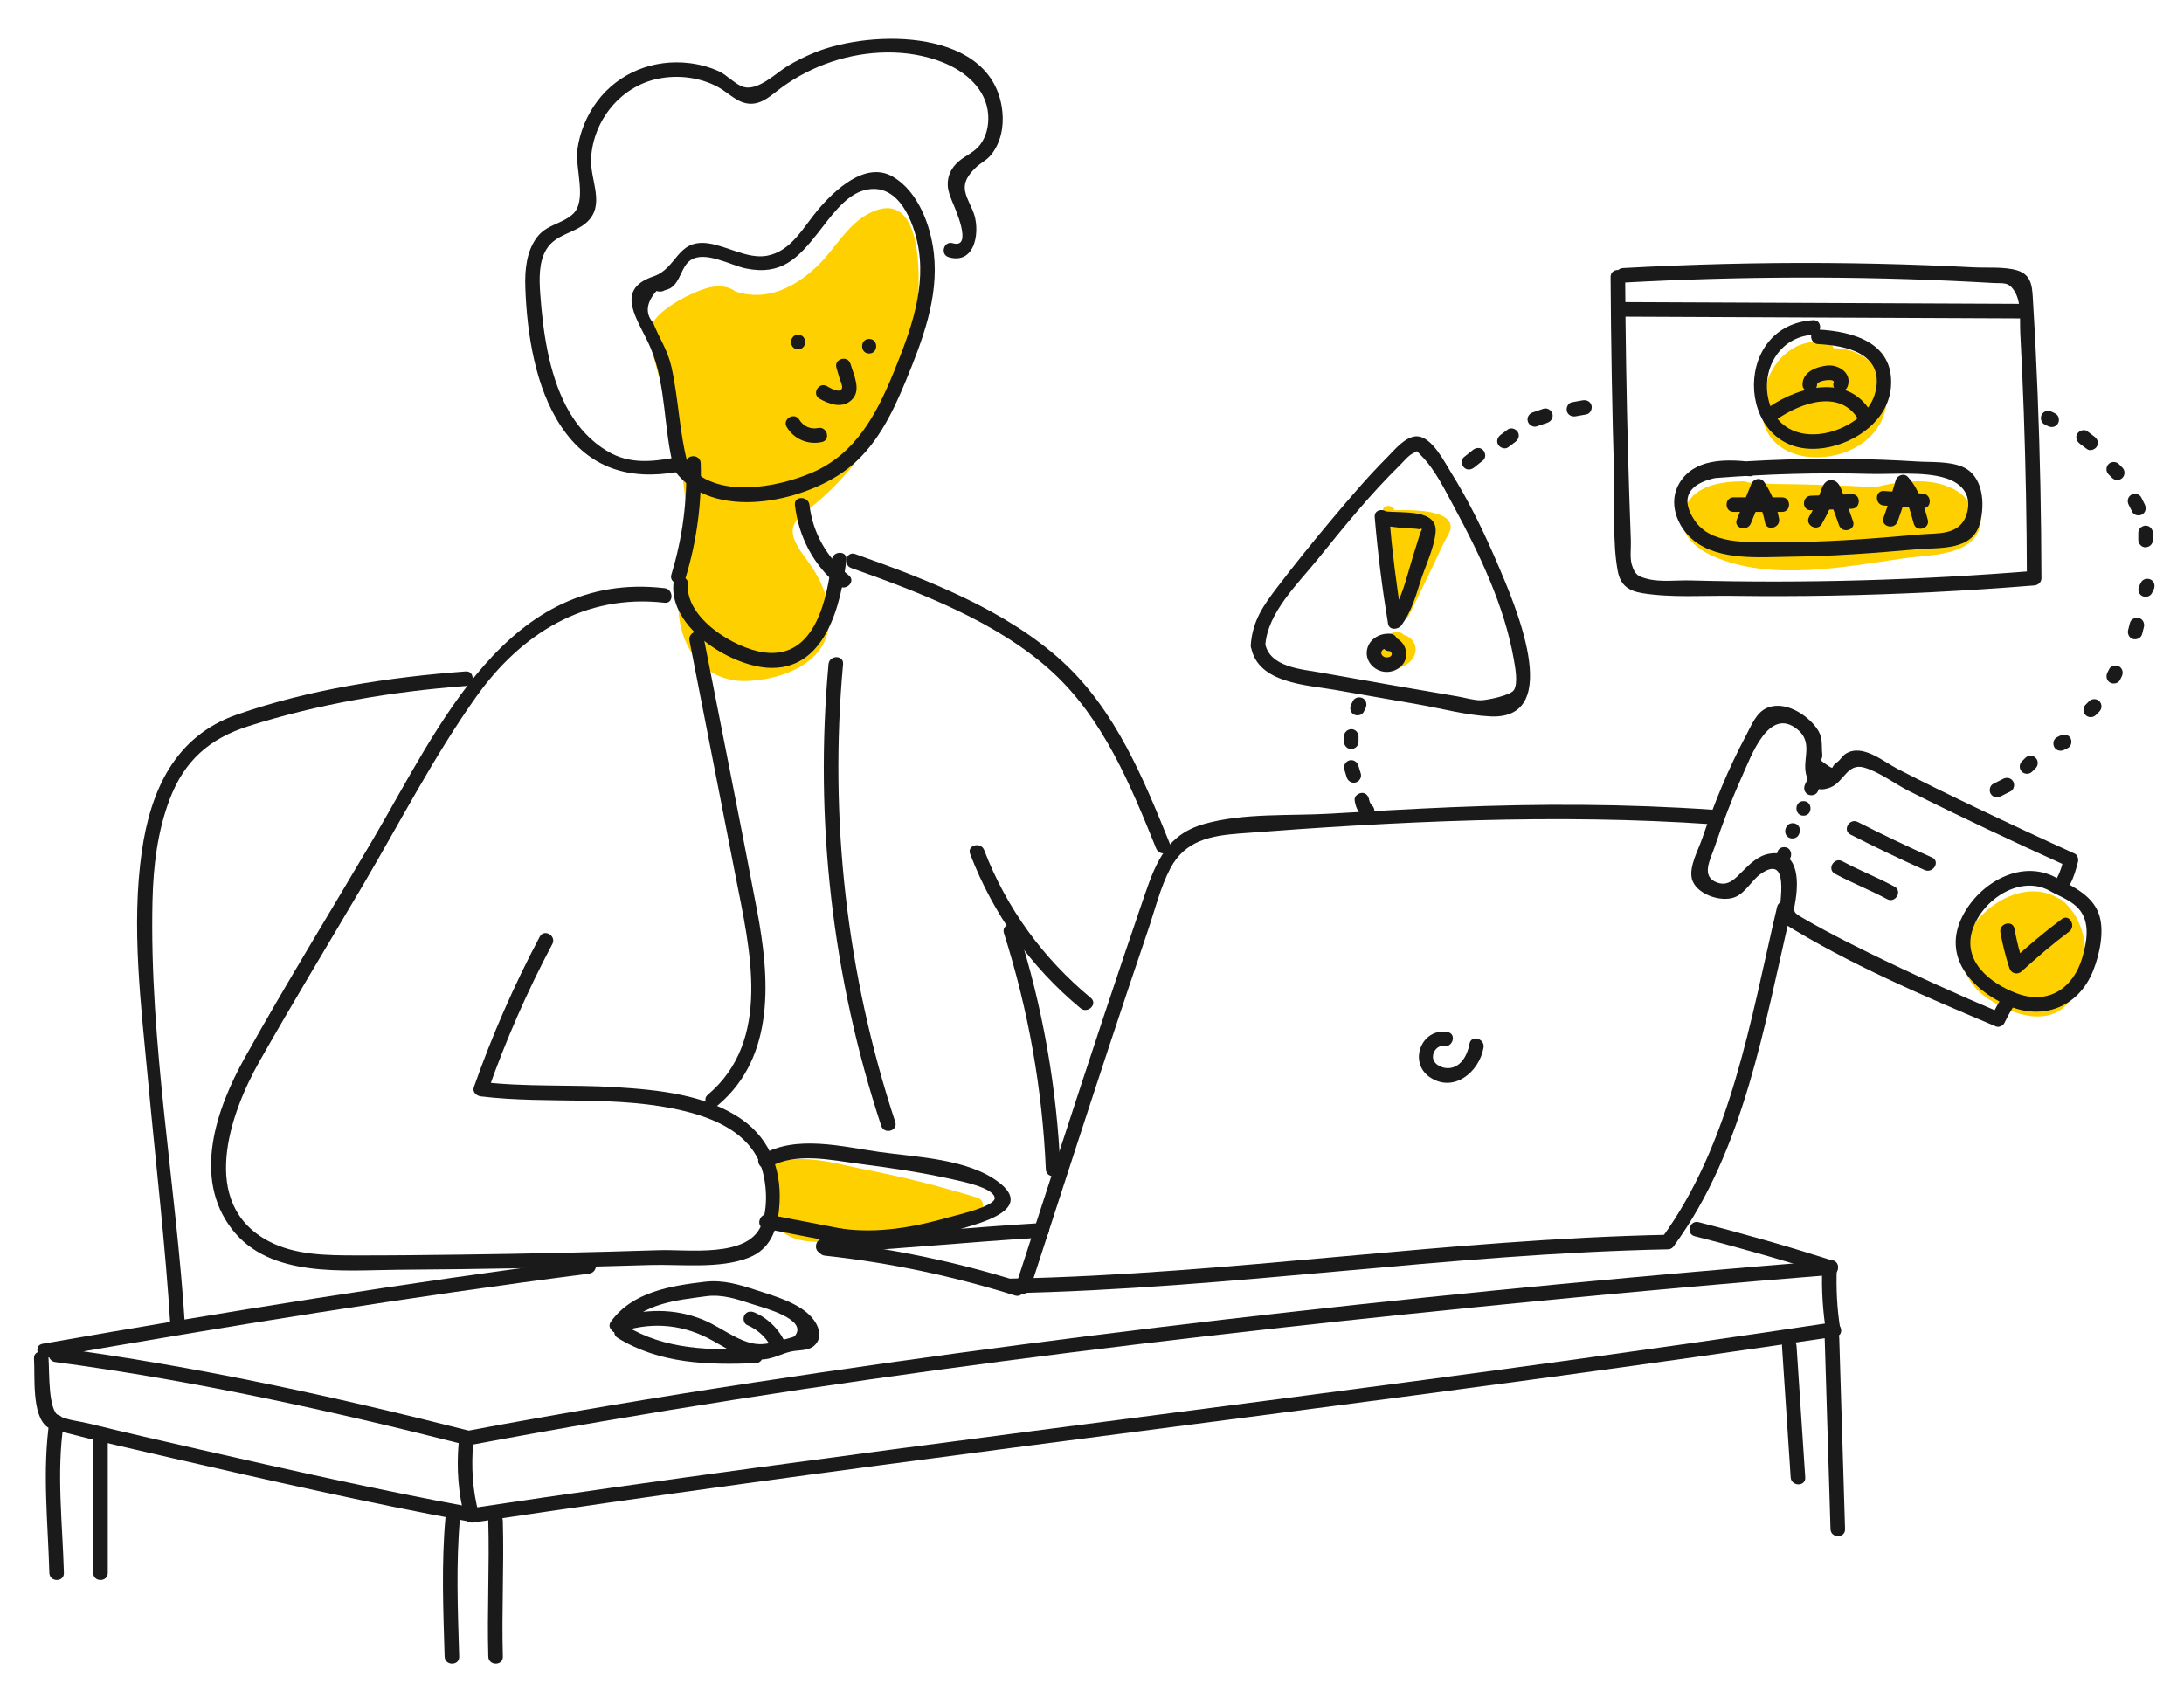 <svg fill="none" height="350" viewBox="0 0 450 350" width="450" xmlns="http://www.w3.org/2000/svg"><path d="m424.722 185.412c-.204-.161-.416-.248-.627-.287-5.757-3.539-13.184-.044-17.066 4.964-4.322 5.575-3.178 11.884 2.642 15.751 4.969 3.302 12.765 6.095 16.965.22 4.374-6.121 4.145-15.85-1.914-20.648z" fill="#ffd000"/><path d="m426.489 182.283c.816-1.448 1.252-3.084 1.665-4.685.152-.587-.088-1.421-.689-1.694-6.774-3.068-13.512-6.218-20.22-9.425-5.444-2.603-10.872-5.245-16.235-8.013-3.014-1.556-7.199-5.251-10.657-3.174-.761.457-1.182 1.377-1.891 1.824-1.396.881-.24 1.741-2.167.418-1.867-1.282-.692-.581-.833-2.121-.198-2.173.216-3.491-1.205-5.428-2.066-2.815-6.497-5.579-10.067-4.147-2.328.935-3.278 3.572-4.381 5.632-1.855 3.468-3.532 7.027-5.054 10.653-1.474 3.511-2.807 7.077-4.033 10.681-.789 2.318-2.696 5.707-2.141 8.203.715 3.213 5.929 4.986 8.789 3.916 2.27-.849 3.481-3.46 5.387-4.81 6.034-4.276 3.956 5.596 3.815 8.765-.024.532.306 1.023.743 1.295 13.774 8.578 29.044 15.07 43.97 21.368.567.239 1.429-.153 1.694-.689.636-1.287 1.298-2.551 2.096-3.746 1.076-1.61-1.522-3.113-2.59-1.514-.798 1.194-1.461 2.46-2.096 3.746.565-.23 1.129-.46 1.694-.689-8.198-3.459-18.585-8.153-27.3-12.437-2.995-1.473-5.974-2.981-8.911-4.566-1.493-.806-2.978-1.628-4.442-2.486-2.206-1.294-1.836-1.197-1.422-3.966.607-4.069.411-10.264-5.461-9.258-2.296.393-3.997 2.093-5.578 3.675-1.411 1.411-2.825 3.053-5.057 2.3-3.626-1.225-1.462-4.836-.582-7.463 1.632-4.871 3.451-9.68 5.566-14.362 1.909-4.225 5.544-14.566 11.425-9.792 3.844 3.12.213 7.033 2.383 10.704 1.048 1.773 2.653 2.025 4.534 1.233 2.678-1.128 3.418-4.995 6.782-4.076 3.113.851 6.445 3.414 9.354 4.876 10.738 5.398 21.63 10.506 32.578 15.465-.23-.565-.46-1.129-.689-1.694-.345 1.337-.681 2.757-1.363 3.968-.95 1.683 1.641 3.197 2.589 1.513z" fill="#1a1a1a"/><path d="m412.166 192.182c.464 2.491 1.08 4.932 1.861 7.342.355 1.098 1.655 1.44 2.507.662 3.153-2.879 6.377-5.643 9.798-8.201 1.528-1.143.034-3.748-1.514-2.59-3.626 2.712-7.062 5.617-10.405 8.67.836.221 1.671.441 2.507.662-.781-2.411-1.397-4.851-1.861-7.342-.353-1.896-3.245-1.093-2.893.797z" fill="#1a1a1a"/><path d="m381.275 171.981c5.03 2.573 10.136 5.016 15.295 7.319 1.748.78 3.276-1.804 1.514-2.59-5.159-2.303-10.265-4.747-15.295-7.319-1.716-.878-3.235 1.709-1.514 2.59z" fill="#1a1a1a"/><path d="m378.075 180.064c3.515 1.893 7.248 3.343 10.763 5.236 1.7.915 3.216-1.674 1.514-2.59-3.515-1.893-7.248-3.343-10.763-5.236-1.699-.916-3.216 1.674-1.514 2.59z" fill="#1a1a1a"/><path d="m372.743 159.958c-.272.56-.545 1.12-.817 1.68-.354.728-.198 1.622.538 2.052.659.385 1.696.193 2.052-.538.272-.56.545-1.12.817-1.68.354-.728.198-1.622-.538-2.052-.659-.386-1.696-.194-2.052.538z" fill="#1a1a1a"/><path d="m371.595 168.091c1.93 0 1.934-3 0-3-1.93 0-1.934 3 0 3z" fill="#1a1a1a"/><path d="m368.093 170.37c-.027.056-.055.112-.082.168-.354.728-.198 1.622.538 2.052.659.385 1.696.193 2.052-.538.027-.056.054-.112.082-.168.354-.728.198-1.622-.538-2.052-.659-.385-1.696-.193-2.052.538z" fill="#1a1a1a"/><path d="m367.603 177.577c1.93 0 1.934-3 0-3-1.93 0-1.933 3 0 3z" fill="#1a1a1a"/><path d="m440.582 109.824v1.459c0 .785.69 1.536 1.5 1.5.813-.036 1.5-.659 1.5-1.5 0-.486 0-.973 0-1.459 0-.785-.69-1.536-1.5-1.5-.813.036-1.5.659-1.5 1.5z" fill="#1a1a1a"/><path d="m441.152 120.008c-.122.243-.243.486-.365.729-.362.724-.193 1.625.538 2.052.665.389 1.689.189 2.052-.538.122-.243.243-.486.365-.729.362-.724.193-1.625-.538-2.052-.665-.389-1.689-.189-2.052.538z" fill="#1a1a1a"/><path d="m438.849 128.399c-.122.486-.244.972-.366 1.458-.191.76.246 1.662 1.048 1.845.778.177 1.641-.234 1.845-1.048.122-.486.244-.972.366-1.458.191-.76-.246-1.662-1.048-1.845-.778-.177-1.641.234-1.845 1.048z" fill="#1a1a1a"/><path d="m434.587 137.878c-.122.243-.243.486-.365.729-.362.724-.193 1.625.538 2.052.665.389 1.689.189 2.052-.538.122-.243.243-.486.365-.729.362-.724.193-1.625-.538-2.052-.665-.389-1.688-.189-2.052.538z" fill="#1a1a1a"/><path d="m430.445 144.504c-.243.243-.486.486-.729.729-.573.573-.573 1.548 0 2.121.575.575 1.547.575 2.121 0l.729-.729c.573-.573.573-1.548 0-2.121-.574-.575-1.546-.574-2.121 0z" fill="#1a1a1a"/><path d="m424.549 151.564c-.243.122-.486.243-.729.365-.724.362-.928 1.386-.538 2.052.431.738 1.325.902 2.052.538.243-.122.486-.243.729-.365.724-.362.928-1.386.538-2.052-.431-.738-1.325-.902-2.052-.538z" fill="#1a1a1a"/><path d="m417.316 156.175c-.243.243-.486.486-.729.729-.573.573-.573 1.548 0 2.121.575.575 1.547.575 2.121 0 .243-.243.486-.486.729-.729.573-.573.573-1.548 0-2.121-.575-.575-1.547-.575-2.121 0z" fill="#1a1a1a"/><path d="m424.263 181.225c-7.354-4.582-16.383.552-19.947 7.661-4.135 8.25 1.831 14.946 9.151 18.235 7.425 3.336 14.848.431 17.85-7.168 1.331-3.369 2.445-8.497.994-11.982-1.354-3.252-4.633-5.047-7.628-6.527-1.725-.853-3.247 1.734-1.514 2.59 1.774.877 3.893 1.8 5.209 3.335 2.338 2.728 1.585 6.766.702 9.846-1.842 6.43-7.022 9.946-13.579 7.481-5.429-2.041-11.227-6.606-9.064-13.146 2.086-6.307 10.133-11.586 16.311-7.736 1.644 1.026 3.152-1.569 1.515-2.589z" fill="#1a1a1a"/><path d="m201.355 246.805c-7.632-2.336-15.364-4.304-23.203-5.816-5.735-1.106-13.288-3.583-18.854-1.026-.604.277-.857.745-.863 1.231-.138.218-.236.476-.264.782-.374 4.154-.456 8.926 3.043 11.86 3.462 2.903 9.407 1.971 13.584 2 5.656.038 11.333-.174 16.914-1.159 3.903-.689 9.603-1.326 10.807-5.819.24-.89-.295-1.788-1.164-2.053z" fill="#ffd000"/><path d="m179.198 43.897c-4.511 2.246-7.121 7.33-10.631 10.761-4.563 4.461-10.521 7.546-16.939 5.426-.039-.013-.075-.014-.113-.025-1.607-1.269-3.931-1.28-6.05-.644-3.116.934-8.455 3.712-10.448 6.362-2.181 2.898-.455 7.079.326 10.198 1.374 5.486 2.943 10.924 4.158 16.449 1.205 5.48 2.042 11.041 1.896 16.666-.149 5.716-1.95 11.382-1.553 17.116.549 7.92 5.733 14.458 14.119 14.131 7.154-.279 16.197-3.552 16.862-11.743.317-3.905-1.098-7.875-3.146-11.146-1.134-1.811-2.582-3.419-3.576-5.322-1.952-3.739.061-5.246 2.929-7.531 13.377-10.655 21.5-27.355 22.197-44.387.244-5.956.1-21.355-10.031-16.311z" fill="#ffd000"/><g fill="#1a1a1a"><path d="m11.398 280.689c28.662 3.815 56.702 9.996 84.708 17.103 1.872.475 2.671-2.418.798-2.893-28.274-7.174-56.571-13.359-85.506-17.21-1.907-.254-1.889 2.749 0 3z"/><path d="m169.568 258.278c15.065-.836 30.082-2.338 45.142-3.248 1.918-.116 1.932-3.117 0-3-15.06.91-30.077 2.412-45.142 3.248-1.92.106-1.932 3.107 0 3z"/><path d="m96.904 297.792c72.924-13.696 146.795-22.552 220.615-29.742 19.899-1.938 39.814-3.712 59.742-5.313 1.911-.154 1.928-3.155 0-3-74.236 5.967-148.403 13.957-222.038 25.178-19.758 3.011-39.474 6.295-59.117 9.984-1.894.356-1.092 3.248.798 2.893z"/><path d="m366.157 186.897c-5.461 23.196-9.449 48.641-23.82 68.301-1.141 1.56 1.461 3.059 2.59 1.514 14.527-19.874 18.603-45.577 24.122-69.017.443-1.878-2.449-2.68-2.892-.798z"/><path d="m212.25 265.568c5.333-16.428 10.64-32.865 16.056-49.267 2.721-8.24 5.47-16.472 8.262-24.689 1.42-4.18 2.525-8.779 4.595-12.702 2.995-5.678 8.264-6.684 14.097-7.134 32.423-2.502 65.243-4.154 97.718-1.899 1.927.134 1.919-2.867 0-3-17.97-1.248-35.955-1.281-53.947-.525-8.295.349-16.584.828-24.872 1.32-8.385.497-17.883-.184-26.019 2.118-7.535 2.133-9.848 7.531-12.262 14.571-2.93 8.544-5.809 17.105-8.655 25.677-6.046 18.214-11.94 36.479-17.865 54.732-.598 1.842 2.298 2.63 2.892.798z"/><path d="m136.928 121.209c-32.36-3.742-46.41 28.528-60.065 51.748-8.821 15-17.978 29.854-26.449 45.053-5.801 10.407-10.827 24.658-2.611 35.309 7.834 10.155 23.122 8.42 34.397 8.345 17.231-.115 34.46-.439 51.683-.973 6.369-.198 14.368.865 20.418-1.525 4.356-1.721 5.769-5.549 6.218-9.905.763-7.407-1.479-14.282-7.746-18.628-7.33-5.083-17.133-6.038-25.782-6.584-9.279-.586-18.672.002-27.911-1.113.482.633.964 1.266 1.446 1.899 3.67-10.428 8.095-20.523 13.277-30.287.905-1.705-1.684-3.222-2.59-1.514-5.303 9.994-9.824 20.333-13.579 31.004-.358 1.017.558 1.791 1.446 1.899 13.95 1.685 28.208-.343 41.991 3.038 6.335 1.554 13.143 4.521 15.619 11.061 1.364 3.602 1.631 9.093.094 12.616-2.877 6.592-15.018 4.79-20.951 4.979-13.648.435-27.3.74-40.954.913-7.151.09-14.305.175-21.457.163-6.05-.01-12.609-.03-18.095-2.938-14.459-7.664-8.025-26.168-1.884-37.015 6.956-12.285 14.299-24.366 21.456-36.536 7.569-12.871 14.555-26.424 23.205-38.61 9.231-13.003 22.447-21.29 38.824-19.396 1.914.219 1.899-2.783 0-3.003z"/><path d="m138.742 120.373c-.72 8.918 11.395 16.66 19.316 17.23 12.048.867 15.266-13.129 16.329-22.253.223-1.914-2.779-1.898-3 0-.899 7.719-3.292 20.484-13.859 19.114-6.206-.805-16.35-7.105-15.786-14.09.155-1.925-2.846-1.915-3-.001z"/><path d="m175.4 117.06c14.167 5.03 30.119 11.074 41.385 21.393 10.587 9.696 16.17 23.382 21.44 36.408.715 1.767 3.618.995 2.893-.798-5.467-13.513-11.231-27.675-22.211-37.732-11.686-10.703-27.988-16.938-42.709-22.164-1.824-.647-2.608 2.251-.798 2.893z"/><path d="m199.888 175.978c4.786 12.458 12.468 23.28 22.752 31.798 1.476 1.223 3.61-.888 2.121-2.121-9.868-8.173-17.382-18.504-21.98-30.474-.686-1.785-3.588-1.01-2.893.797z"/><path d="m206.854 192.305c5.024 15.808 7.924 32.084 8.634 48.658.082 1.923 3.083 1.934 3 0-.721-16.832-3.638-33.397-8.741-49.456-.583-1.833-3.48-1.05-2.893.798z"/><path d="m158.452 240.575c5.467-3.228 12.718-1.497 18.669-.734 6.428.824 12.903 1.787 19.231 3.204 1.792.401 8.343 1.706 8.602 3.799.216 1.746-7.943 3.583-9.184 3.938-7.318 2.094-14.727 3.452-22.345 2.416-1.888-.257-2.705 2.633-.798 2.893 9.5 1.292 18.529-.706 27.586-3.509 4.462-1.381 11.89-4.103 5.603-8.928-6.377-4.895-17.039-5.185-24.647-6.266-7.673-1.09-17.148-3.586-24.233.598-1.66.98-.152 3.574 1.516 2.589z"/><path d="m157.521 253.178c6.698 1.292 13.397 2.583 20.095 3.875 1.886.364 2.694-2.527.798-2.893-6.698-1.292-13.397-2.583-20.095-3.875-1.887-.364-2.695 2.527-.798 2.893z"/><path d="m142.062 132.028c3.18 16.248 6.36 32.496 9.54 48.743 2.894 14.787 7.542 33.577-5.765 44.835-1.476 1.249.655 3.362 2.121 2.121 11.914-10.079 10.626-26.384 8.001-40.243-3.556-18.772-7.334-37.504-11.004-56.254-.371-1.892-3.263-1.091-2.893.798z"/><path d="m170.712 136.868c-2.931 32.131.769 64.502 10.86 95.147.601 1.825 3.499 1.044 2.893-.798-10.015-30.416-13.662-62.461-10.753-94.35.175-1.921-2.826-1.909-3 .001z"/><path d="m141.226 119.199c2.363-7.758 3.41-15.634 3.152-23.74-.061-1.926-3.061-1.934-3 0 .249 7.833-.761 15.446-3.045 22.942-.563 1.851 2.331 2.643 2.893.798z"/><path d="m163.786 104.069c.777 6.59 3.833 12.436 9.002 16.644 1.485 1.209 3.62-.901 2.121-2.121-4.515-3.676-7.438-8.711-8.123-14.523-.223-1.894-3.226-1.917-3 0z"/><path d="m139.047 97.062c7.758 10.494 26.478 6.461 35.425-.33 6.019-4.568 9.356-11.452 12.173-18.274 3.418-8.278 6.813-17.172 5.766-26.292-.652-5.679-3.198-12.67-8.423-15.744-5.684-3.344-12.119 2.855-15.497 6.864-3.004 3.565-5.451 8.498-10.467 9.419-3.948.725-8.29-2.05-12.139-2.564-6.455-.863-6.312 5.153-11.242 6.815-8.436 2.845-2.926 9.141-.543 14.87 3.245 7.803 2.579 16.782 4.797 24.878.51 1.86 3.405 1.07 2.893-.798-1.816-6.629-1.945-13.578-3.438-20.275-.782-3.509-2.494-5.863-3.764-9.084-1.682-1.948-1.461-4.141.663-6.58.426.127.851.145 1.275.054.546-.318 1.177-.34 1.739-.722 1.958-1.331 2.092-4.236 3.9-5.597 2.928-2.204 8.443.997 11.482 1.617 7.359 1.503 10.742-2.041 15.021-7.492 2.288-2.914 5.341-7.359 9.053-8.518 6.819-2.129 10.07 5.29 11.245 10.393 2.145 9.317-1.429 18.729-4.924 27.247-3.475 8.469-7.754 16.511-16.541 20.363-7.261 3.184-20.339 5.708-25.863-1.765-1.136-1.534-3.741-.04-2.591 1.515z"/><path d="m195.494 53.007c5.665 1.63 6.589-5.838 4.949-9.571-1.625-3.699-2.968-5.435.59-8.889.992-.963 2.261-1.508 3.173-2.64 1.993-2.474 2.638-5.742 2.331-8.844-1.714-17.306-26.855-17.048-38.627-12.257-1.956.796-3.857 1.721-5.664 2.818-2.332 1.416-6.014 5.136-9.029 4.301-1.646-.456-3.448-2.489-5.121-3.245-1.921-.868-3.967-1.417-6.058-1.672-7.29-.889-14.543 1.94-18.973 7.851-2.172 2.899-3.59 6.328-4.091 9.919-.543 3.891 2.12 10.669-1.037 13.428-2.276 1.989-5.273 2.054-7.263 4.651-2.214 2.889-2.559 6.818-2.44 10.329.324 9.506 2.038 20.733 7.424 28.756 5.792 8.628 14.062 11.048 23.909 9.314 1.898-.334 1.094-3.226-.798-2.893-4.671.822-9.075 1.225-13.357-1.229-3.823-2.191-6.776-5.587-8.788-9.472-3.583-6.918-4.773-15.487-5.314-23.159-.208-2.956-.33-6.529 1.29-9.15 1.944-3.147 5.713-3.218 8.274-5.527 3.983-3.592.642-8.737.915-13.263.466-7.736 5.985-14.65 13.622-16.305 4.16-.901 8.727-.364 12.5 1.659 2.244 1.203 4.044 3.412 6.714 3.462 2.612.048 4.53-1.987 6.502-3.407 3.124-2.251 6.524-3.998 10.175-5.226 7.246-2.437 15.697-2.76 22.879.073 4.672 1.843 9.102 5.513 9.431 10.89.134 2.193-.363 4.433-1.717 6.178-1.218 1.569-3.024 2.168-4.464 3.46-1.42 1.274-2.198 2.809-2.157 4.761.025 1.191.505 2.372.941 3.46.384.959 4.469 9.813.077 8.549-1.86-.538-2.653 2.356-.798 2.89z"/><path d="m164.447 71.989c1.93 0 1.934-3 0-3-1.931 0-1.934 3 0 3z"/><path d="m179.083 72.85c1.93 0 1.934-3 0-3-1.93 0-1.933 3 0 3z"/><path d="m94.495 297.506c-.443 5.043-.077 10.307 1.261 15.19.51 1.86 3.405 1.07 2.893-.798-1.27-4.637-1.575-9.604-1.154-14.392.169-1.923-2.832-1.911-3 0z"/><path d="m97.602 313.744c73.818-11.116 147.971-19.9 221.935-29.964 19.597-2.666 39.184-5.409 58.741-8.354 1.903-.287 1.094-3.178-.798-2.893-73.818 11.116-147.971 19.9-221.935 29.964-19.597 2.666-39.184 5.409-58.741 8.354-1.902.286-1.094 3.178.798 2.893z"/><path d="m162.104 88.002c1.503 2.513 4.392 3.71 7.237 3.092 1.886-.409 1.088-3.302-.798-2.893-1.523.331-3.058-.39-3.849-1.714-.989-1.654-3.584-.147-2.59 1.515z"/><path d="m208.248 266.491c45.272-.915 90.112-8.122 135.384-9.036 1.928-.039 1.934-3.039 0-3-45.272.915-90.112 8.122-135.384 9.036-1.927.039-1.934 3.039 0 3z"/><path d="m7.004 279.976c.243 3.633-.532 11.775 2.795 14.139.902.641 2.442.8 3.476 1.071 7.293 1.912 14.661 3.565 22.008 5.254 20.153 4.633 40.353 9.228 60.69 12.985 1.887.349 2.696-2.542.798-2.893-18.63-3.442-37.136-7.621-55.606-11.823-7.675-1.746-15.348-3.507-22.992-5.386-1.848-.454-4.355-.663-6.05-1.555-2.216-1.166-1.918-8.786-2.119-11.792-.128-1.916-3.129-1.93-3 0z"/><path d="m9.573 279.812c37.165-6.503 74.393-12.514 111.815-17.35 1.888-.244 1.912-3.247 0-3-37.688 4.87-75.183 10.907-112.612 17.457-1.899.332-1.094 3.223.797 2.893z"/><path d="m349.188 254.758c9.304 2.37 18.527 5.011 27.675 7.925 1.844.587 2.633-2.308.798-2.893-9.148-2.914-18.371-5.555-27.675-7.925-1.872-.477-2.671 2.416-.798 2.893z"/><path d="m375.468 261.249c-.189 4.526.104 8.993.821 13.464.305 1.901 3.196 1.094 2.893-.798-.674-4.202-.891-8.416-.714-12.667.081-1.929-2.919-1.925-3 .001z"/><path d="m298.272 212.689c-5.367-.966-8.153 6.212-3.698 9.269 4.903 3.365 10.234-1.025 11.102-6.066.325-1.888-2.565-2.699-2.893-.798-.405 2.352-1.884 5.162-4.665 5.014-1.068-.057-2.418-.656-2.781-1.756-.416-1.26.715-3.027 2.137-2.771 1.889.34 2.699-2.55.798-2.892z"/><path d="m169.961 258.759c13.325 1.442 26.4 4.202 39.188 8.211 1.846.579 2.636-2.316.798-2.893-13.048-4.092-26.392-6.847-39.985-8.318-1.918-.207-1.903 2.795-.001 3z"/><path d="m127.555 274.577c6.144-2.12 12.337-1.823 18.167 1.106 3.518 1.768 6.976 4.54 11.124 4.485 2.219-.03 3.966-1.129 6.069-1.633 1.508-.361 3.592-.084 4.854-1.223 1.869-1.685.926-4.169-.456-5.772-2.605-3.02-7.654-4.438-11.338-5.632-3.651-1.182-6.959-2.218-10.784-1.764-6.997.829-14.924 2.078-19.33 8.228-1.126 1.572 1.475 3.072 2.59 1.514 3.803-5.309 11.135-5.965 17.051-6.764 3.373-.456 6.483.647 9.675 1.679 2.167.7 11.447 3.07 8.578 6.524-.284.342-3.092.88-3.725 1.08-3.083.973-5.129.737-8.049-.674-2.461-1.189-4.687-2.787-7.233-3.814-5.819-2.348-12.107-2.263-17.989-.233-1.815.626-1.036 3.525.796 2.893z"/><path d="m127.277 275.713c8.647 5.34 18.574 5.603 28.45 5.201 1.924-.078 1.934-3.079 0-3-9.355.381-18.721.282-26.936-4.792-1.647-1.016-3.156 1.578-1.514 2.591z"/><path d="m153.938 273.053c2.448 1.058 4.255 2.857 5.32 5.302.769 1.765 3.355.24 2.59-1.514-1.238-2.84-3.552-5.149-6.397-6.378-.749-.324-1.601-.216-2.052.538-.376.63-.203 1.731.539 2.052z"/><path d="m95.943 138.365c-15.828 1.194-32.162 3.665-47.196 8.921-12.642 4.42-17.706 15.504-19.522 28.142-2.225 15.477-.165 31.727 1.275 47.196 1.579 16.964 3.574 33.887 4.627 50.897.119 1.918 3.12 1.931 3 0-1.809-29.213-7.39-58.586-6.708-87.904.165-7.073 1.015-14.232 3.536-20.885 3.008-7.939 8.159-12.513 16.207-15.077 14.464-4.609 29.672-7.15 44.781-8.289 1.913-.145 1.929-3.146 0-3.001z"/><path d="m172.342 75.777c.196.671.392 1.342.588 2.013.158.539.701 1.633.569 2.169-.314 1.276-2.483-.025-3.115-.382-1.682-.952-3.196 1.638-1.514 2.59 2.031 1.15 4.672 2.093 6.622.229 2.061-1.971.402-5.159-.257-7.417-.541-1.848-3.437-1.062-2.893.798z"/></g><path d="m298.914 108.581c-.082-3.618-8.15-3.506-11.612-3.442-.353-1.322-2.64-1.11-2.332.265 1.577 7.041 2.562 14.13 2.958 21.286.062 1.121 1.8 1.28 2.257.356 1.658-3.355 3.296-6.718 4.905-10.094.804-1.688 1.602-3.379 2.393-5.072.419-.898 1.454-2.265 1.431-3.299z" fill="#ffd000"/><path d="m291.688 133.739c-.058-1.423-1.143-2.58-2.502-2.931-.154-.201-.378-.366-.686-.45-2.289-.62-4.064 1.867-4.622 3.58-.73 2.238 1.114 4.032 3.56 3.821 2.146-.185 4.337-1.905 4.25-4.02z" fill="#ffd000"/><path d="m257.763 133.338c1.399 7.542 11.458 7.791 17.379 8.842 5.631 1 11.265 1.985 16.901 2.954 4.886.84 10.084 2.272 15.042 2.504 15.628.731 4.568-24.158 1.634-31.075-2.795-6.59-5.946-13.108-9.738-19.188-1.35-2.165-3.768-7.022-6.715-7.434-2.45-.342-4.998 2.85-6.493 4.348-3.942 3.949-7.573 8.224-11.16 12.493-3.921 4.669-7.765 9.41-11.459 14.261-2.885 3.789-5.076 6.911-5.445 11.896-.143 1.926 2.858 1.917 3 0 .498-6.724 6.649-12.557 10.829-17.728 5.351-6.619 10.775-13.344 16.864-19.308.776-.76 1.793-2.058 2.812-2.525 1.018-.466.427-.677 1.571.466 2.893 2.889 4.894 7.061 6.815 10.613 5.234 9.677 10.382 20.432 12.298 31.354.263 1.501.972 4.995.017 6.423-.744 1.113-5.659 2.089-6.859 2.083-1.478-.008-3.265-.55-4.7-.793-4.699-.797-9.396-1.604-14.091-2.422s-9.389-1.646-14.08-2.485c-4.057-.726-10.606-1.094-11.53-6.078-.351-1.895-3.242-1.092-2.892.799z" fill="#1a1a1a"/><path d="m283.246 106.552c.627 7.362 1.546 14.68 2.749 21.97.234 1.417 2.069 1.273 2.742.358 1.988-2.705 2.902-5.759 3.89-8.932 1.002-3.215 2.831-6.869 3.165-10.187.504-5.006-6.945-3.949-10.419-4.391-1.91-.243-1.892 2.759 0 3 1.09.139 2.18.277 3.27.416.232.029 3.52.119 3.763.297.626-.3.715-.098.267.609-.151.485-.301.97-.452 1.455-.377 1.213-.754 2.425-1.13 3.638-1.323 4.259-2.269 8.942-4.944 12.581.914.119 1.828.239 2.742.358-1.16-7.025-2.038-14.078-2.642-21.172-.163-1.909-3.165-1.927-3.001 0z" fill="#1a1a1a"/><path d="m286.506 130.607c-2.31-.214-4.69 1.244-4.89 3.698-.179 2.2 1.724 4.026 3.846 4.159 2.018.126 4.1-1.23 4.282-3.349.175-2.036-1.424-3.92-3.484-3.933-1.931-.012-1.933 2.988 0 3 .321.002.569.417.496.732-.109.468-.828.618-1.222.554-.492-.08-1.013-.492-.918-1.036.148-.844 1.238-.884 1.888-.824 1.924.177 1.911-2.824.002-3.001z" fill="#1a1a1a"/><path d="m405.283 103.028c-.504-.647-1.116-1.225-1.831-1.694-4.686-3.075-11.479-2.368-16.978-.944-7.225-.387-14.457-.604-21.692-.677-1.554-.098-3.107-.196-4.66-.295-.288-.152-.628-.247-1.034-.24-4.61.075-10.352.831-12.066 5.943-1.534 4.574 2.157 7.83 5.943 9.5 11.938 5.267 27.119 2.189 39.508.405 4.542-.654 12.465-.411 14.971-5.155 1.6-3.028.278-5.53-2.161-6.843z" fill="#ffd000"/><path d="m377.825 71.774c-.288-.72-.914-1.312-1.89-1.388-7.407-.574-11.913 5.261-12.812 12.107-.984 7.497 4.379 11.892 11.574 11.748 6.644-.133 13.389-4.282 14.028-11.391.561-6.236-4.894-11.258-10.9-11.076z" fill="#ffd000"/><path d="m331.851 57.08c.085 13.836.324 27.67.741 41.501.185 6.153-.393 13.022.731 19.075.548 2.952 2.215 4.121 5.108 4.588 5.963.962 12.556.466 18.595.546 6.798.09 13.598.075 20.395-.048 13.921-.251 27.827-.97 41.704-2.095.807-.065 1.502-.634 1.5-1.5-.029-12.622-.282-25.244-.777-37.857-.246-6.257-.551-12.513-.935-18.763-.185-3.019-.032-5.882-3.371-6.836-2.688-.768-6.144-.453-8.926-.598-3.25-.17-6.502-.317-9.754-.439-6.83-.256-13.664-.408-20.499-.454-13.997-.094-27.99.273-41.966 1.042-1.92.106-1.932 3.106 0 3 24.053-1.323 48.161-1.408 72.219-.149 1.3.068 2.6.14 3.9.216 2.34.136 3.347-.323 4.621 1.795 1.399 2.325.988 5.937 1.129 8.564.289 5.424.526 10.851.72 16.279.405 11.396.614 22.797.641 34.2.5-.5 1-1 1.5-1.5-23.561 1.911-47.207 2.602-70.839 1.966-2.68-.072-6.154.367-8.736-.293-1.875-.48-2.671-.731-3.329-2.961-.429-1.452-.137-3.44-.193-4.938-.224-5.926-.416-11.852-.577-17.78-.331-12.185-.524-24.372-.599-36.561-.015-1.93-3.015-1.934-3.003 0z" fill="#1a1a1a"/><path d="m353.575 98.502c10.499-.824 21.023-1.142 31.552-.846 4.761.134 11.215-.561 15.765.876 3.759 1.187 5.425 3.876 4.328 7.419-1.385 4.477-6.028 3.869-9.44 4.174-10.182.909-20.394 1.695-30.624 1.608-5.242-.045-12.676.493-16.011-4.521-5.555-8.351 6.143-9.61 11.296-9.078 1.918.198 1.905-2.803 0-3-5.07-.523-11.336-.602-14.376 4.361-2.47 4.033-.54 9.077 2.886 11.86 5.264 4.276 13.761 3.442 20.037 3.37 8.631-.099 17.243-.755 25.837-1.516 4.991-.442 11.633.405 13.172-5.524 1.027-3.956.619-9.697-3.651-11.491-2.803-1.178-6.412-.909-9.36-1.093-4.596-.287-9.2-.465-13.805-.53-9.215-.129-18.419.209-27.605.93-1.913.151-1.929 3.152-.001 3.001z" fill="#1a1a1a"/><path d="m360.754 107.863c.988-2.428 1.976-4.857 2.965-7.285-.914.119-1.828.239-2.742.358 1.357 2.088 2.235 4.306 2.69 6.755.352 1.896 3.244 1.093 2.893-.798-.497-2.676-1.509-5.19-2.992-7.472-.755-1.161-2.261-.824-2.742.358-.988 2.428-1.976 4.857-2.965 7.285-.728 1.789 2.173 2.567 2.893.799z" fill="#1a1a1a"/><path d="m357.199 105.492c3.325.001 6.65.002 9.975.003 1.93.001 1.934-2.999 0-3-3.325-.001-6.65-.002-9.975-.003-1.93-.001-1.934 2.999 0 3z" fill="#1a1a1a"/><path d="m375.359 107.998c.614-1.05 1.169-2.124 1.649-3.242.188-.437.37-.878.54-1.323.185-.485.317-1.532.667-1.904-.354.146-.707.293-1.061.439.098-.004.197-.009.295-.013-.354-.146-.707-.293-1.061-.439.315.299.507 1.255.669 1.665.198.5.393 1.002.583 1.505.445 1.174.869 2.356 1.279 3.543.626 1.814 3.525 1.034 2.893-.798-.585-1.696-1.202-3.38-1.862-5.048-.455-1.151-.842-3.153-2.302-3.401-1.601-.272-2.163 1.199-2.562 2.427-.58 1.782-1.373 3.459-2.318 5.074-.976 1.671 1.616 3.182 2.591 1.515z" fill="#1a1a1a"/><path d="m373.141 105.154c2.803-.102 5.606-.205 8.409-.307 1.925-.07 1.934-3.071 0-3-2.803.102-5.606.205-8.409.307-1.925.07-1.934 3.071 0 3z" fill="#1a1a1a"/><path d="m390.983 107.48c.918-2.552 1.759-5.128 2.524-7.73-.836.221-1.671.441-2.507.662 1.87 2.103 2.599 4.835 3.316 7.49.503 1.862 3.397 1.072 2.893-.798-.862-3.193-1.852-6.299-4.088-8.814-.772-.869-2.205-.367-2.507.662-.765 2.602-1.606 5.178-2.523 7.73-.656 1.821 2.242 2.604 2.892.798z" fill="#1a1a1a"/><path d="m388.172 104.179c2.668.179 5.335.358 8.003.536 1.927.129 1.919-2.871 0-3-2.668-.179-5.335-.358-8.003-.536-1.928-.129-1.92 2.872 0 3z" fill="#1a1a1a"/><path d="m334.406 65.256c27.669.121 55.337.242 83.006.364 1.931.008 1.933-2.992 0-3-27.669-.121-55.337-.242-83.006-.364-1.93-.008-1.933 2.992 0 3z" fill="#1a1a1a"/><path d="m373.583 65.987c-17.495 1.035-15.694 29.121 2.393 26.313 6.424-.997 13.2-5.76 13.659-12.736.587-8.918-7.767-11.274-15.015-11.654-1.929-.101-1.924 2.899 0 3 5.696.298 13.516 1.853 11.86 9.614-.958 4.491-5.377 7.464-9.565 8.54-5.38 1.382-10.715-.404-12.363-6.076-1.9-6.541 1.942-13.581 9.031-14.001 1.919-.114 1.932-3.115 0-3z" fill="#1a1a1a"/><path d="m366.026 86.467c5.104-3.553 13.665-6.594 17.257.679.855 1.731 3.444.213 2.59-1.514-4.313-8.729-14.889-6.261-21.362-1.755-1.573 1.095-.075 3.697 1.515 2.59z" fill="#1a1a1a"/><path d="m374.397 79.223c.013-.834 3.715-1.302 3.423-.444-.624 1.832 2.273 2.618 2.893.798.913-2.682-1.864-4.502-4.24-4.246-2.212.239-5.033 1.283-5.075 3.892-.032 1.931 2.968 1.931 2.999 0z" fill="#1a1a1a"/><path d="m303.758 96.325c.608-.486 1.216-.973 1.823-1.459.633-.507.528-1.593 0-2.121-.625-.625-1.487-.508-2.121 0-.608.486-1.216.973-1.823 1.459-.633.507-.528 1.593 0 2.121.625.625 1.486.508 2.121 0z" fill="#1a1a1a"/><path d="m310.743 92.177c.486-.365.972-.73 1.459-1.094.647-.485.98-1.296.538-2.052-.373-.638-1.4-1.027-2.052-.538-.486.365-.972.73-1.459 1.094-.647.485-.98 1.296-.538 2.052.372.638 1.4 1.028 2.052.538z" fill="#1a1a1a"/><path d="m316.636 87.863c.728-.248 1.456-.495 2.184-.743.767-.261 1.271-1.031 1.048-1.845-.205-.747-1.075-1.31-1.845-1.048-.728.248-1.456.495-2.184.743-.767.261-1.271 1.031-1.048 1.845.205.747 1.074 1.31 1.845 1.048z" fill="#1a1a1a"/><path d="m324.69 85.784c.728-.13 1.456-.261 2.183-.391.798-.143 1.248-1.115 1.048-1.845-.231-.841-1.045-1.191-1.845-1.048-.728.13-1.456.261-2.183.391-.798.143-1.248 1.115-1.048 1.845.23.841 1.044 1.191 1.845 1.048z" fill="#1a1a1a"/><path d="m421.249 87.448c.243.122.486.244.729.366.724.363 1.625.192 2.052-.538.39-.666.189-1.687-.538-2.052-.243-.122-.486-.244-.729-.366-.724-.363-1.625-.192-2.052.538-.39.666-.189 1.687.538 2.052z" fill="#1a1a1a"/><path d="m428.544 91.448c.486.365.971.731 1.457 1.096.648.487 1.677.104 2.052-.538.449-.768.111-1.564-.538-2.052-.486-.365-.971-.731-1.457-1.096-.648-.487-1.677-.104-2.052.538-.45.767-.112 1.563.538 2.052z" fill="#1a1a1a"/><path d="m434.457 97.755c.243.243.486.486.729.729.573.573 1.548.573 2.121 0 .575-.575.575-1.547 0-2.121-.243-.243-.486-.486-.729-.729-.573-.573-1.548-.573-2.121 0-.575.575-.575 1.547 0 2.121z" fill="#1a1a1a"/><path d="m438.599 104.016c.243.486.486.973.729 1.459.362.724 1.386.928 2.052.538.738-.431.902-1.325.538-2.052-.243-.486-.486-.973-.729-1.459-.362-.724-1.386-.928-2.052-.538-.738.432-.902 1.325-.538 2.052z" fill="#1a1a1a"/><path d="m278.768 144.443c-.122.243-.243.486-.365.729-.362.724-.193 1.625.538 2.052.665.389 1.689.189 2.052-.538.122-.243.243-.486.365-.729.362-.724.193-1.625-.538-2.052-.665-.389-1.688-.189-2.052.538z" fill="#1a1a1a"/><path d="m276.922 151.765v1.094c0 .785.69 1.536 1.5 1.5.813-.036 1.5-.659 1.5-1.5 0-.365 0-.729 0-1.094 0-.785-.69-1.536-1.5-1.5-.813.036-1.5.659-1.5 1.5z" fill="#1a1a1a"/><path d="m276.98 158.544c.169.551.338 1.102.507 1.653.237.774 1.048 1.267 1.845 1.048.766-.21 1.286-1.068 1.048-1.845-.169-.551-.338-1.102-.507-1.653-.237-.774-1.048-1.267-1.845-1.048-.766.211-1.286 1.068-1.048 1.845z" fill="#1a1a1a"/><path d="m279.113 164.894c.168 1.257.616 2.348 1.518 3.263.569.577 1.551.57 2.121 0 .578-.578.57-1.542 0-2.121-.004-.004-.314-.348-.173-.169-.112-.143-.201-.306-.285-.466-.044-.093-.048-.093-.01.003-.029-.073-.055-.146-.077-.221-.017-.054-.126-.535-.093-.288-.103-.775-.616-1.54-1.5-1.5-.725.031-1.612.666-1.501 1.499z" fill="#1a1a1a"/><path d="m412.745 160.493c-.68.343-1.36.685-2.039 1.028-.723.364-.929 1.384-.538 2.052.43.736 1.326.904 2.052.538.68-.343 1.36-.685 2.039-1.028.723-.364.929-1.384.538-2.052-.43-.736-1.326-.904-2.052-.538z" fill="#1a1a1a"/><path d="m367.167 277.385c.597 9.023 1.195 18.046 1.792 27.069.127 1.916 3.128 1.931 3 0-.597-9.023-1.195-18.046-1.792-27.069-.126-1.916-3.127-1.93-3 0z" fill="#1a1a1a"/><path d="m375.963 275.697c.4 13.139.8 26.278 1.2 39.418.059 1.926 3.059 1.934 3 0-.4-13.139-.8-26.278-1.2-39.418-.058-1.926-3.059-1.934-3 0z" fill="#1a1a1a"/><path d="m91.795 312.657c-.874 9.506-.464 19.21-.183 28.741.057 1.926 3.057 1.934 3 0-.281-9.531-.69-19.234.183-28.741.177-1.922-2.824-1.91-3 0z" fill="#1a1a1a"/><path d="m100.604 313.398c.27 9.333-.261 18.667.008 28 .056 1.926 3.056 1.934 3 0-.27-9.333.261-18.667-.008-28-.055-1.927-3.056-1.935-3 0z" fill="#1a1a1a"/><path d="m19.207 297.071v27.079c0 1.93 3 1.934 3 0 0-9.026 0-18.053 0-27.079 0-1.93-3-1.934-3 0z" fill="#1a1a1a"/><path d="m10.222 292.567c-1.556 10.398-.345 21.129-.054 31.583.054 1.927 3.054 1.934 3 0-.283-10.151-1.565-20.689-.054-30.785.284-1.889-2.606-2.703-2.892-.798z" fill="#1a1a1a"/></svg>